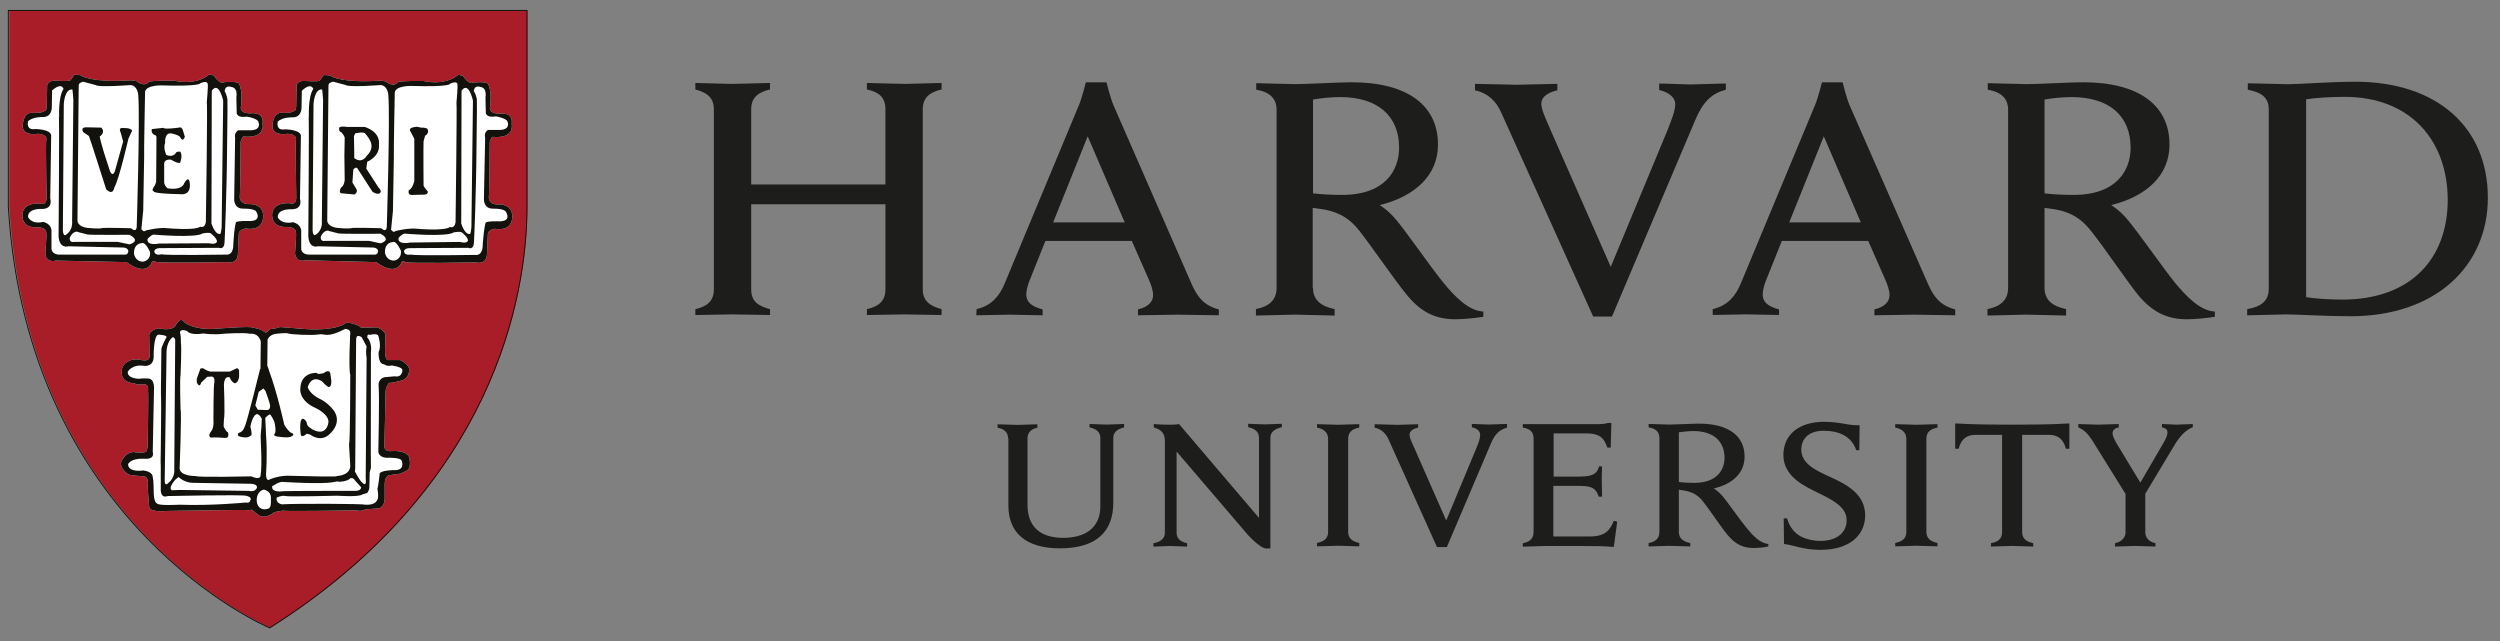 <?xml version="1.0" encoding="utf-8"?>
<!-- Generator: Adobe Illustrator 27.5.0, SVG Export Plug-In . SVG Version: 6.00 Build 0)  -->
<svg version="1.1"
	 id="svg2" xmlns:cc="http://creativecommons.org/ns#" xmlns:dc="http://purl.org/dc/elements/1.1/" xmlns:svg="http://www.w3.org/2000/svg" xmlns:rdf="http://www.w3.org/1999/02/22-rdf-syntax-ns#"
	 xmlns="http://www.w3.org/2000/svg" xmlns:xlink="http://www.w3.org/1999/xlink" x="0px" y="0px" viewBox="0 0 1080 277"
	 style="enable-background:new 0 0 1080 277;" xml:space="preserve">
<rect x="0" y="0" width="1080" height="277" fill="#808080" stroke="none"/>
<style type="text/css">
	.st0{fill:#1D1D1B;}
	.st1{fill:#A81D28;}
	.st2{fill:none;stroke:#12110C;stroke-width:0.307;stroke-miterlimit:5.333;}
	.st3{fill:#FFFFFF;}
	.st4{fill:#12110C;}
	.st5{fill:none;stroke:#12110C;stroke-width:1.333333e-02;stroke-miterlimit:5.333;}
	.st6{fill:none;stroke:#12110C;stroke-width:1.600000e-02;stroke-miterlimit:5.333;}
	.st7{fill:#FFFFFF;stroke:#12110C;stroke-width:1.600000e-02;stroke-miterlimit:5.333;}
</style>
<g id="g10" transform="matrix(1.333,0,0,-1.333,0,293.66)">
	<g id="g12">
		<g>
			<g id="g14">
				<g id="g20" transform="translate(344.398,71.095)">
					<path id="path22" class="st0" d="M-17.7,7.2c0,1.7-1.1,3-3.4,3.4v1.1c1.3,0,5.4-0.2,6.6-0.2c1,0,5.1,0.2,6.3,0.2v-1.1
						c-2.1-0.4-3.2-1.7-3.2-3.4v-21.6c0-6.8,3.8-10.7,11.6-10.7c6.8,0,12,3,12,10.2V7.3c0,1.6-1,2.9-3.5,3.4v1.1
						c0.9,0,4.4-0.2,5.6-0.2c1,0,4.6,0.2,5.6,0.2v-1.1c-2.4-0.6-3.5-1.7-3.5-3.4v-21c0-9.4-5.5-14.8-17.3-14.8
						c-11,0-16.7,5-16.7,13.9V7.2z"/>
				</g>
				<g id="g24" transform="translate(391.612,37.06)">
					<path id="path26" class="st0" d="M-17.7,7.2c2.6,0.5,3.6,1.8,3.6,3.4v29.8c0,2.5-1.3,3.7-3.6,4.3v1.1c1.3-0.1,3.5-0.2,4.6-0.2
						c1,0,2.6,0,3.6,0.2l25.9-30.4v26c0,1.6-1,2.9-3.5,3.4v1.1c0.9,0,4.3-0.2,5.4-0.2c1,0,4.6,0.2,5.5,0.2v-1.1
						c-2.5-0.6-3.7-1.7-3.7-3.4V5.5h-1.6c-1,0.2-2.8,1.3-5.7,4.4l-23.1,27V10.6c0-1.6,0.9-2.9,3.4-3.4V6.1c-0.9,0-4.3,0.2-5.4,0.2
						c-1,0-4.5-0.2-5.5-0.2V7.2z"/>
				</g>
				<g id="g28" transform="translate(595.763,45.103)">
					<path id="path30" class="st0" d="M-17.7,7.2h1.1C-16,5-14.7,3-12.9,1.8c1.9-1.3,4.8-1.9,7.1-1.9c5.2,0,8.5,2.6,8.5,6.7
						c0,4.2-4.2,6.4-9.3,8.9c-3.8,1.9-11.2,5-11.2,12.2c0,6.7,5.1,10.8,13.2,10.8c5.4,0,7.9-1.3,11.5-1.1l-0.1-8.1H5.8
						C4.3,33.9,0,35.6-4.7,35.6c-5.3,0-7.3-3-7.3-6.1c0-4.4,4.3-6.6,9.2-8.8C2.7,18.2,8.7,15.1,8.7,8.2C8.7,1.7,3.6-3-5.8-3
						c-5.6,0-8.9,1.6-11.8,1.9L-17.7,7.2z"/>
				</g>
				<g id="g32" transform="translate(706.946,52.375)">
					<path id="path34" class="st0" d="M-17.7,7.2l-10.5,16.9c-1.8,3-3.2,4.5-5.2,5.3v1.1c1.4,0,5.3-0.2,6.4-0.2c1,0,5.2,0.2,6.7,0.2
						v-1.1c-1.3-0.2-2-0.9-2-1.9c0-0.9,0.6-2,1.2-3.1c0.6-1,7.8-12.9,7.8-12.9l7.5,12.9c0.8,1.3,1.3,2.6,1.3,3.4
						c0,0.8-0.5,1.4-1.8,1.6v1.1c1.3,0,3.9-0.2,4.8-0.2c0.8,0,3.9,0.2,5.2,0.2v-1c-2.9-1.2-4.7-3.7-6.4-6.6l-9.6-16 M-11.7,8.8V-4.7
						c0-1.3,1-3,3.3-3.4v-1.1C-9.6-9.2-13.8-9-15-9c-1,0-5-0.2-6.5-0.2v1.1c2.3,0.4,3.4,2.1,3.4,3.4V8.3"/>
				</g>
				<g id="g36" transform="translate(511.206,75.643)">
					<path id="path38" class="st0" d="M-17.7,7.2H7c0.8,0,2.1,0.1,2.9,0.4H11l-0.2-8H9.7C8.8,2.1,7.8,4.2,3,4.2H-7.7v-14h8.3
						c1.2,0,2.7,0.1,3.3,0.3c1.9,0.4,2.7,1.4,3.1,3H8c-0.1-1.2-0.1-4-0.1-4.8c0-0.8,0.1-3.7,0.1-5H6.9c-0.5,1.6-1.3,2.8-3.1,3.2
						c-0.6,0.2-2.1,0.3-3.3,0.3h-8.3v-16.4H4c5.1,0,6.6,2.1,7.8,5.1l1.1-0.3l-1.1-8.2C8-32.3,5.7-32.3,1.4-32.3h-12.3
						c-1.2,0-5.5-0.2-6.8-0.2v1.1c2.2,0.4,3.5,1.5,3.5,3.7V2.6c0,1.9-1,3.1-3.5,3.5V7.2z"/>
				</g>
				<g id="g40" transform="translate(448.115,70.839)">
					<path id="path42" class="st0" d="M-17.7,7.2c0,2-1.2,3.2-3.6,3.7V12c1.3,0,5.6-0.2,6.9-0.2c1,0,5.5,0.2,6.8,0.2v-1.1
						c-2.4-0.5-3.6-1.5-3.6-3.7v-30.1c0-2,1.2-3.1,3.6-3.6v-1.1c-1.3,0-5.6,0.2-6.8,0.2c-1.1,0-5.5-0.2-6.9-0.2v1.1
						c2.4,0.5,3.6,1.5,3.6,3.6V7.2z"/>
				</g>
				<g id="g44" transform="translate(635.503,70.839)">
					<path id="path46" class="st0" d="M-17.7,7.2c0,2-1.2,3.2-3.6,3.7V12c1.3,0,5.6-0.2,6.9-0.2c1.1,0,5.5,0.2,6.8,0.2v-1.1
						c-2.4-0.5-3.6-1.5-3.6-3.7v-30.1c0-2,1.2-3.1,3.6-3.6v-1.1c-1.3,0-5.6,0.2-6.8,0.2c-1,0-5.5-0.2-6.9-0.2v1.1
						c2.4,0.5,3.6,1.5,3.6,3.6V7.2z"/>
				</g>
				<g id="g48" transform="translate(669.838,75.475)">
					<path id="path50" class="st0" d="M-17.7,7.2c-13.5,0-15.7,0.3-18.5,0.4l0-8.2h1.1c1,3.6,3,4.5,5.6,4.5h8.5v-31.5
						c0-2.1-1.2-3.2-3.6-3.6v-1.1c1.3,0,5.8,0.2,6.9,0.2c1.2,0,5.5-0.2,6.8-0.2v1.1c-2.4,0.5-3.6,1.6-3.6,3.6V3.9H-6
						c2.7,0,4.7-0.9,5.7-4.5h1.1l0,8.2C-2,7.5-4.1,7.2-17.7,7.2"/>
				</g>
				<g id="g52" transform="translate(561.785,40.706)">
					<path id="path54" class="st0" d="M-17.7,7.2c0-2,1.3-3.1,3.7-3.6V2.5c-1.3,0-5.7,0.2-6.9,0.2c-1.1,0-5.3-0.2-6.6-0.2v1.1
						C-25.3,4-24,5.1-24,7.2v30.4c0,1.9-1,3.1-3.5,3.5v1.1c1.3,0,5.5-0.2,6.7-0.2c1.9,0,7.4,0.3,9.6,0.3c9.5,0,14.8-3.9,14.8-10.7
						c0-5.3-3.9-8.9-10-10.3c0,0,1.4-0.8,2.8-2.4c1.7-2,6.2-8.5,8.1-10.7C6.3,6,8.7,3.5,11.3,3.3V2.5C10,2.2,8.1,2,6.5,2
						C3.3,2,0.7,3.1-1.8,6.1c-2.2,2.6-5.8,8.1-8,10.9c-1.4,1.8-3.1,3.1-6.1,3.6c-0.6,0.1-1.2,0.2-1.8,0.3V7.2z M-17.7,23.4
						c1.3-0.2,3.1-0.3,5-0.3c7.4,0,9.8,4.3,9.8,8.1c0,5.4-3.6,8.7-10.1,8.7c-1.3,0-3.3-0.2-4.7-0.4V23.4z"/>
				</g>
				<g id="g56" transform="translate(467.696,70.711)">
					<path id="path58" class="st0" d="M-17.7,7.2c-0.9,1.9-2.2,3.3-4.5,3.8v1.1c1.4,0,6.3-0.2,7.4-0.2c1,0,5.3,0.2,6.7,0.2v-1.1
						c-1.3-0.2-2.8-1-2.8-2.3c0-0.9,0.6-2.2,1.7-4.6L1-19.1l9.7,23.3C11.5,6.1,12,7.5,12,8.7c0,1.2-1.1,2.1-2.7,2.4v1.1
						c1.3,0,4.4-0.2,5.4-0.2c0.9,0,4.6,0.2,6,0.2V11c-2.4-0.7-3.9-2-5.2-5.1L1.2-27.7H-2L-17.7,7.2z"/>
				</g>
				<g id="g60" transform="translate(504.213,176.627)">
					<path id="path62" class="st0" d="M-17.7,7.2c-1.6,3.6-4.2,6.3-8.5,7.2v2.1c2.7,0,11.5-0.3,13.5-0.3c1.9,0,10.4,0.3,13.2,0.3
						v-2.1c-2.4-0.5-5.2-1.8-5.2-4.3c0-1.8,1.1-4.2,3.1-8.8l19.4-44.1L36.2,1.5c1.4,3.6,2.5,6.3,2.5,8.4c0,2.3-2.2,3.9-5.2,4.6v2.1
						c2.4,0,8.3-0.3,10.2-0.3c1.7,0,8.7,0.3,11.4,0.3v-2c-4.6-1.2-7.4-3.9-9.9-9.8l-27-63.7h-6.1L-17.7,7.2z"/>
				</g>
				<g id="g64" transform="translate(243.051,112.909)">
					<path id="path66" class="st0" d="M-17.7,7.2c3.5,0.8,6,2.4,6,6.4V72c0,3.8-2.3,5.4-6,6.4v2.1c1.9,0,9.8-0.3,11.8-0.3
						c2.2,0,10.6,0.3,12.4,0.3v-2.1C3,77.6,0.4,76,0.4,72V47.6h43.5V72c0,4-2.3,5.6-6,6.4v2.1c1.8,0,10-0.3,12.3-0.3
						c1.9,0,10.1,0.3,11.9,0.3v-2.1c-3.5-0.8-6.1-2.4-6.1-6.4V13.6c0-3.8,2.4-5.4,6.1-6.4V5.3c-1.8,0-10,0.2-11.9,0.2
						c-2.2,0-10.4-0.2-12.3-0.2v1.9c3.5,0.8,6,2.4,6,6.4v27.6H0.4V13.6c0-4,2.4-5.4,6.1-6.4V5.3C4.7,5.3-3.7,5.5-5.9,5.5
						c-1.9,0-9.9-0.2-11.8-0.2V7.2z"/>
				</g>
				<g id="g68" transform="translate(745.967,112.909)">
					<path id="path70" class="st0" d="M-17.7,7.2c4.5,0.8,7,2.6,7,6.7v58c0,4-2.5,5.6-6.8,6.4v2.1c2.5,0,10.7-0.3,13-0.3
						c3.7,0,13.9,0.8,21.8,0.8c26.7,0,43-14.9,43-37.6c0-22.1-16.9-38.4-44.5-38.4c-8,0-17.4,0.6-21.1,0.6c-2.2,0-9.9-0.3-12.4-0.3
						V7.2z M1.4,11.1c2.7-0.5,7.8-0.8,11.7-0.8c22.5,0,34.2,13.5,34.2,32.4C47.2,62.2,34.9,76,13.9,76c-4.3,0-9.7-0.3-12.5-0.8V11.1
						z"/>
				</g>
				<g id="g72" transform="translate(443.224,119.836)">
					<path id="path74" class="st0" d="M-17.7,7.2c0-3.9,2.5-6,7-6.9v-2.1c-2.5,0-10.7,0.3-13,0.3c-2,0-10-0.3-12.5-0.3v2.1
						c4.2,0.8,6.7,2.9,6.7,6.9v57.6c0,3.5-1.9,5.8-6.6,6.6v2.1c2.5,0,10.4-0.3,12.7-0.3c3.7,0,14.1,0.6,18.2,0.6
						c18,0,28-7.4,28-20.2c0-10-7.5-16.8-18.9-19.6c0,0,2.6-1.5,5.2-4.6c3.2-3.7,11.9-16.3,15.5-20.6c3.5-4.3,8.1-9.1,12.9-9.3v-1.7
						C35-2.6,31.2-3,28.4-3c-6.1,0-11,2.1-15.7,7.9C8.6,9.9,1.4,20.5-2.7,25.7c-2.6,3.3-5.8,5.9-11.6,6.9c-1.1,0.2-2.2,0.3-3.5,0.5
						V7.2z M-17.7,37.8c2.4-0.3,5.9-0.5,9.4-0.5c14.1,0,18.5,8.1,18.5,15.3C10.2,62.8,3.4,69-8.9,69c-2.5,0-6.2-0.3-8.8-0.8V37.8z"
						/>
				</g>
				<g id="g76" transform="translate(680.293,119.836)">
					<path id="path78" class="st0" d="M-17.7,7.2c0-3.9,2.5-6,7-6.9v-2.1c-2.5,0-10.7,0.3-13,0.3c-2,0-10-0.3-12.5-0.3v2.1
						c4.2,0.8,6.7,2.9,6.7,6.9v57.6c0,3.5-1.9,5.8-6.6,6.6v2.1c2.5,0,10.4-0.3,12.7-0.3c3.7,0,14.1,0.6,18.2,0.6
						c18,0,28-7.4,28-20.2c0-10-7.5-16.8-18.9-19.6c0,0,2.6-1.5,5.2-4.6c3.2-3.7,12-16.3,15.5-20.6c3.6-4.3,8.1-9.1,12.9-9.3v-1.7
						C35-2.6,31.3-3,28.4-3c-6.1,0-11,2.1-15.8,7.9C8.6,9.9,1.5,20.5-2.7,25.7c-2.6,3.3-5.8,5.9-11.5,6.9c-1.2,0.2-2.2,0.3-3.5,0.5
						V7.2z M-17.7,37.8c2.4-0.3,5.9-0.5,9.4-0.5c14.1,0,18.5,8.1,18.5,15.3C10.2,62.8,3.4,69-8.9,69c-2.6,0-6.2-0.3-8.8-0.8V37.8z"
						/>
				</g>
				<g id="g80" transform="translate(334.199,112.923)">
					<path id="path82" class="st0" d="M-17.7,7.2c4.8,1.1,7.4,4.2,9.1,8.3l24.1,57.9c1,2.4,2.2,7.3,2.2,7.3h6.7c0,0,1.2-4.9,2.2-7.3
						l25.4-58.1c1.8-4,3.8-6.9,8.8-8.2l0-1.9c-2.8,0-11.3,0.2-13.3,0.2c-1.9,0-10.1-0.2-12.9-0.2l0,1.9c3.7,0.9,4.9,2.8,4.9,4.6
						c0,1.5-0.6,3.3-1.4,5.1l-5.5,12.5h-28l-5-12.5c-0.6-1.4-1.2-3.4-1.2-4.8c0-2.1,1.1-3.8,5.3-4.9l0-1.9c-2.5,0-9.1,0.2-10.6,0.2
						l-10.9-0.2L-17.7,7.2z M30.3,35.3l-12,27.9L7.1,35.3H30.3z"/>
				</g>
				<g id="g84" transform="translate(572.756,112.923)">
					<path id="path86" class="st0" d="M-17.7,7.2c4.8,1.1,7.4,4.2,9.1,8.3l24.1,57.9c1,2.4,2.2,7.3,2.2,7.3h6.7c0,0,1.2-4.9,2.2-7.3
						l25.5-58.1c1.8-4,3.8-6.9,8.8-8.2l0-1.9c-2.7,0-11.3,0.2-13.3,0.2c-1.9,0-10.1-0.2-12.9-0.2v1.9c3.7,0.9,4.9,2.8,4.9,4.6
						c0,1.5-0.6,3.3-1.4,5.1l-5.5,12.5h-28l-5-12.5c-0.6-1.4-1.2-3.4-1.2-4.8c0-2.1,1.1-3.8,5.3-4.9V5.3c-2.5,0-9.1,0.2-10.6,0.2
						l-10.9-0.2L-17.7,7.2z M30.3,35.3l-12,27.9L7.1,35.3H30.3z"/>
				</g>
				<g id="g88" transform="translate(20.737,209.55)">
					<path id="path90" class="st1" d="M-17.7,7.2h167.9v-63.4c0-29.1-10.8-90.7-83.3-136.5c0,0-78.6,32.8-84.6,136.5L-17.7,7.2z"/>
				</g>
				<g id="g92" transform="translate(20.393,209.718)">
					<path id="path94" class="st2" d="M-17.7,7.2h168.1v-63.5c0-29.1-10.8-90.7-83.4-136.6c0,0-78.6,32.8-84.7,136.6V7.2z"/>
				</g>
				<g id="g96" transform="translate(147.815,128.053)">
					<path id="path98" class="st3" d="M-17.7,7.2c0,0-1.5-4.8-8.2,0.1l-22.9,0.6c0,0-3-1-3.4,2.2c0,0,0.5,6.3,0.3,6.8
						c0,0,0.1,1.8-2.9,1.8c0,0-4.6-0.5-4.8,3.5c0,0-0.8,4.4,5.6,4.2c0,0,2-0.9,2.2,1.6c0,0-0.3,17.7-0.1,19c0,0,0.5,1.6-2.6,1.9
						c0,0-4.5-0.9-5,2c0,0-0.3,4.5,2.7,4.8c0,0,3.7-0.3,4.3,0.7c0,0,0.8-0.5,0.7,2.7l0.1,5.6c0,0,0.4,1.5,2.7,1.3
						c0,0,4.2-0.3,4.8,0.1c0,0,0.9,1.2,1.2,1.8c0,0,2.2,0.1,2.6-0.4c0,0,3.3-2.2,15.6-1.4c0,0,1.9,0,2.3-0.5c0,0,2.3-1.8,3.7,0.1
						c0,0,2,0.4,8.2,0.3c0,0,6.7-1.8,11.3,2l1.5-0.3c0,0,1.9-3.1,3.3-2.2c0,0,4.1,0.4,4.8-0.4c0,0,1.4-2,0.7-7.4
						c0,0-0.8-2.3,3.1-2.3c0,0,4.5,0.8,3.9-3.4c0,0,1.2-4.8-6.3-4.1c0,0-1-1.4-0.8-2.3c0,0-0.1-15.5-0.3-17.3c0,0-0.1-2.5,3.1-2.3
						c0,0,4.4,0.3,4.5-3.7c0,0,0.5-5.2-5.7-4.2c0,0-1.9-0.3-2.2-1.5l-0.3-6.8c0,0,0.1-3.4-3.7-2.6c-0.5,0-21.2-0.4-23,0.1
						C-16.5,7.6-17.4,7.8-17.7,7.2"/>
				</g>
				<g id="g100" transform="translate(103.872,105.315)">
					<path id="path102" class="st3" d="M-17.7,7.2c0,0,1,0.4,1.2,1.1c0,0,2.9,0.3,3.3,0.7l9-0.7c0,0,8.8-0.7,12.6,2.1
						c0,0,1.4,0,2.3-0.4c0,0,1.9-0.4,2.4-1.2l5.2,0.1c0,0,3-1,2.7-2.9V3.5c0,0-0.5-4.9,0.8-5.2h4c0,0,3.3-1.5,2.9-3.4
						c0,0,0.1-2.7-2.7-3.3c0,0-2.9-0.8-3.8-0.7c0,0-1-1.2-1.1-2.7l-0.4-17.8c0,0-0.3-1.9,2.6-1.6c0,0,4.2,0.4,5.4-1.9
						c0,0,1.1-3.9-1.1-4.6L26-38.5L22.4-39c0,0-1.5-0.1-1.6-2.7v-4.8c0,0,0.1-3.3-2.5-3.3l-3.8-0.3c0,0-1-0.8-2.9-0.3
						c0,0-23.1-0.4-23.9-0.1L-15-51c0,0-3-2.7-5.4-0.7l-1.9,1.5c0,0-1.4-0.3-1.9-0.1c-0.5,0.1-25.6-0.3-25.6-0.3s-5.3-0.6-5.7,1.2
						c0,0-0.7,6.9-0.4,7.8c0,0,0,2-1.2,2.2c0,0-5.3,0.3-5.4,0.8c0,0-2.9,2-2,4.1c0,0,1,2.7,3.8,3c0,0,4.4-0.7,4.4,0.5
						c0,0,0.3,0.8,0.3,2.2c0,0,0.3,16.2,0.1,17.3c0,0,0.4,2-1.4,2c0,0-1.9-0.5-3.1,0.3c0,0-3.3-0.1-3.9,2.5c0,0-0.5,1.6,0.3,3
						c0,0,1.5,3,5.9,2c0,0,2.5-0.7,2.7,1.1l-0.1,6.5c0,0-0.6,1.8,2.9,2.7c0,0,4.4-1.2,5.7,1c0,0,1.5,3,2.7,1c0,0,2.6-2.5,9.7-2.2
						c0,0,12.2,1,12.5,0.4c0,0,3-0.4,3.8-1.4L-17.7,7.2z"/>
				</g>
				<g id="g104" transform="translate(66.887,128.053)">
					<path id="path106" class="st3" d="M-17.7,7.2c0,0-1.5-4.8-8.2,0.1l-22.9,0.5c0,0-3-1-3.4,2.2c0,0,0.5,6.3,0.3,6.8
						c0,0,0.1,1.8-2.9,1.8c0,0-4.6-0.6-4.8,3.5c0,0-0.8,4.4,5.6,4.2c0,0,2-0.9,2.2,1.6c0,0-0.3,17.7-0.1,19.1c0,0,0.6,1.6-2.6,1.9
						c0,0-4.5-0.9-5,2c0,0-0.3,4.5,2.7,4.8c0,0,3.7-0.3,4.4,0.7c0,0,0.8-0.5,0.7,2.7l0.1,5.6c0,0,0.4,1.5,2.7,1.4
						c0,0,4.2-0.3,4.8,0.1c0,0,1,1.2,1.2,1.8c0,0,2.2,0.1,2.6-0.4c0,0,3.3-2.2,15.7-1.4c0,0,1.9,0,2.3-0.5c0,0,2.3-1.8,3.7,0.1
						c0,0,2,0.4,8.2,0.3c0,0,6.7-1.8,11.3,2l1.5-0.3c0,0,1.9-3.1,3.3-2.2c0,0,4.1,0.4,4.8-0.4c0,0,1.4-2,0.7-7.4
						c0,0-0.8-2.3,3.1-2.3c0,0,4.5,0.8,3.9-3.4c0,0,1.2-4.8-6.3-4.1c0,0-1-1.4-0.8-2.3c0,0-0.1-15.5-0.3-17.3c0,0-0.1-2.4,3.1-2.3
						c0,0,4.4,0.3,4.5-3.7c0,0,0.5-5.2-5.7-4.2c0,0-1.9-0.3-2.2-1.5l-0.3-6.8c0,0,0.1-3.4-3.7-2.6c-0.5,0-21.2-0.4-23,0.1
						C-16.5,7.6-17.4,7.8-17.7,7.2"/>
				</g>
				<g id="g108" transform="translate(147.815,128.053)">
					<path id="path110" class="st4" d="M-17.7,7.2c0,0-1.5-4.8-8.2,0.1l-22.9,0.6c0,0-3-1-3.4,2.2c0,0,0.5,6.3,0.3,6.8
						c0,0,0.1,1.8-2.9,1.8c0,0-4.6-0.5-4.8,3.5c0,0-0.8,4.4,5.6,4.2c0,0,2-0.9,2.2,1.6c0,0-0.3,17.7-0.1,19c0,0,0.5,1.6-2.6,1.9
						c0,0-4.5-0.9-5,2c0,0-0.3,4.5,2.7,4.8c0,0,3.7-0.3,4.3,0.7c0,0,0.8-0.5,0.7,2.7l0.1,5.6c0,0,0.4,1.5,2.7,1.3
						c0,0,4.2-0.3,4.8,0.1c0,0,0.9,1.2,1.2,1.8c0,0,2.2,0.1,2.6-0.4c0,0,3.3-2.2,15.6-1.4c0,0,1.9,0,2.3-0.5c0,0,2.3-1.8,3.7,0.1
						c0,0,2,0.4,8.2,0.3c0,0,6.7-1.8,11.3,2l1.5-0.3c0,0,1.9-3.1,3.3-2.2c0,0,4.1,0.4,4.8-0.4c0,0,1.4-2,0.7-7.4
						c0,0-0.8-2.3,3.1-2.3c0,0,4.5,0.8,3.9-3.4c0,0,1.2-4.8-6.3-4.1c0,0-1-1.4-0.8-2.3c0,0-0.1-15.5-0.3-17.3c0,0-0.1-2.5,3.1-2.3
						c0,0,4.4,0.3,4.5-3.7c0,0,0.5-5.2-5.7-4.2c0,0-1.9-0.3-2.2-1.5l-0.3-6.8c0,0,0.1-3.4-3.7-2.6c-0.5,0-21.2-0.4-23,0.1
						C-16.5,7.6-17.4,7.8-17.7,7.2"/>
				</g>
				<g id="g112" transform="translate(147.815,128.049)">
					<path id="path114" class="st5" d="M-17.7,7.2c0,0-1.5-4.8-8.2,0.1l-22.9,0.6c0,0-3-1-3.4,2.2c0,0,0.6,6.3,0.3,6.8
						c0,0,0.1,1.8-2.9,1.8c0,0-4.6-0.5-4.8,3.5c0,0-0.8,4.4,5.6,4.2c0,0,2-1,2.2,1.6c0,0-0.3,17.7-0.1,19c0,0,0.6,1.6-2.6,1.9
						c0,0-4.5-1-5,2c0,0-0.3,4.5,2.7,4.8c0,0,3.7-0.3,4.3,0.7c0,0,0.8-0.5,0.7,2.7l0.1,5.6c0,0,0.4,1.5,2.7,1.3c0,0,4.2-0.3,4.8,0.1
						c0,0,0.9,1.2,1.2,1.8c0,0,2.2,0.1,2.6-0.4c0,0,3.3-2.2,15.6-1.4c0,0,1.9,0,2.3-0.5c0,0,2.3-1.8,3.7,0.1c0,0,2,0.4,8.2,0.3
						c0,0,6.7-1.8,11.3,2l1.5-0.3c0,0,1.9-3.1,3.3-2.2c0,0,4.1,0.4,4.8-0.4c0,0,1.4-2,0.7-7.4c0,0-0.8-2.3,3.1-2.3
						c0,0,4.5,0.8,3.9-3.4c0,0,1.2-4.8-6.3-4.1c0,0-1-1.4-0.8-2.3c0,0-0.1-15.5-0.3-17.3c0,0-0.1-2.5,3.1-2.3c0,0,4.4,0.3,4.5-3.7
						c0,0,0.5-5.2-5.7-4.2c0,0-1.9-0.3-2.2-1.5l-0.3-6.8c0,0,0.1-3.4-3.7-2.6c-0.5,0-21.2-0.4-23,0.1C-16.5,7.6-17.4,7.8-17.7,7.2z"
						/>
				</g>
				<g id="g116" transform="translate(122.106,184.102)">
					<path id="path118" class="st3" d="M-17.7,7.2c0,0,0.3-2.7,0.3-3.4c0-0.7-0.4-39.3-0.4-39.3s0.4-3-2.2-4.5c0,0-0.7-0.3-0.8,1.6
						l0.3,40.8C-20.5,2.4-20.3,7.5-17.7,7.2"/>
				</g>
				<g id="g120" transform="translate(122.11,184.106)">
					<path id="path122" class="st6" d="M-17.7,7.2c0,0,0.3-2.7,0.3-3.4c0-0.7-0.4-39.3-0.4-39.3s0.4-3-2.2-4.5c0,0-0.7-0.3-0.8,1.6
						l0.3,40.8C-20.5,2.4-20.3,7.5-17.7,7.2z"/>
				</g>
				<g id="g124" transform="translate(117.62,136.485)">
					<path id="path126" class="st3" d="M-17.7,7.2c0,0,0.3,38.4,0.1,39c-0.1,0.7,0.1-0.6,0.1-0.6s-0.4,6.7,1.4,9.4
						c0,0-0.6,2.3-3.7-0.6l-0.1-5.6c0,0,0-3.1-2.9-3c0,0-3.3,0.1-4.8-1.4c0,0-0.8-3,2.3-2.5c0,0,4.9,0,5.2-2l-0.3-20.5
						c0,0,1.1-3.4-2.7-3.4c0,0-4.6,0.3-4.5-2.6c0,0,1-2.4,4.9-1.6c0,0,2.9-0.5,2.7-3.3V3.5c0,0-0.3-2.1,2.5-2.2H3.8
						c0,0,1.1-0.1,1.1,1.2c0,0-0.1,1.1-1.8,1.1L-14.6,4C-14.6,4-17.4,3-17.7,7.2"/>
				</g>
				<g id="g128" transform="translate(121.704,136.547)">
					<path id="path130" class="st3" d="M-17.7,7.2c0,0-0.5-1.9,1.5-1.5h14l3.8-0.8c0,0,3.9,1,0,3.1c0,0-12.5-0.1-13.6,0.1
						c0,0-2.6,0.7-3.1,0.8C-15.1,9-16.5,9.5-17.7,7.2"/>
				</g>
				<g id="g132" transform="translate(121.7,136.547)">
					<path id="path134" class="st6" d="M-17.7,7.2c0,0-0.5-1.9,1.5-1.5h14l3.8-0.8c0,0,3.9,1,0,3.1c0,0-12.5-0.1-13.6,0.1
						c0,0-2.6,0.7-3.1,0.8C-15.1,9-16.5,9.5-17.7,7.2z"/>
				</g>
				<g id="g136" transform="translate(144.958,134.64)">
					<path id="path138" class="st3" d="M-17.7,7.2c0,0-2.6,0-2.5-3.4c0,0,0.3-2.6,3-2.6c0,0,2.4,0.4,2.2,3.1
						C-15,4.4-16.5,7.8-17.7,7.2"/>
				</g>
				<g id="g140" transform="translate(146.865,135.996)">
					<path id="path142" class="st3" d="M-17.7,7.2c0,0,1.2,1.4,2,1.4c0,0,13.6-1.2,15.9,0.4c0,0,2.1,0.4,2.6,0c0,0,2-1.6,2-2.6
						c0,0-0.1-1.2-2.6-0.5c0,0-15.4-0.2-16.2-0.2C-13.9,5.7-18.1,4.8-17.7,7.2"/>
				</g>
				<g id="g144" transform="translate(146.861,135.996)">
					<path id="path146" class="st6" d="M-17.7,7.2c0,0,1.2,1.4,2,1.4c0,0,13.6-1.2,15.9,0.4c0,0,2.1,0.4,2.6,0c0,0,2-1.6,2-2.6
						c0,0-0.1-1.2-2.6-0.5c0,0-15.4-0.2-16.2-0.2C-13.9,5.7-18.1,4.8-17.7,7.2z"/>
				</g>
				<g id="g148" transform="translate(148.631,131.585)">
					<path id="path150" class="st3" d="M-17.7,7.2c0,0,0,1.1,1.9,1.1l19,0.1c0,0,1.8-1,1.8,2.3c0,0,0.7,14.8,0.8,31.2
						c0,4.9,0.2,10,0.1,14.7c0,0-0.4,2-1,2.5c0,0,0,2.2,2.3,1.4c0,0,2-0.1,1.5-3.3l0.1-4.7c0,0-0.4-2.1,3.3-1.5c0,0,3.7-0.6,3.8-1.9
						c0,0,1.1-2.7-3.3-2.5H9.5c0,0-1.4-0.8-0.9-2.5L8.2,24.4c0,0-0.3-3.4,3-3.3c0,0,3.4,0.1,4.1-1c0,0,2.3-3.4-2.7-3.1
						c0,0-3.1,0.1-3.8-0.4c0,0-0.5-0.7-1-7.1c0,0,0.3-3.8-2.6-3.4c0,0-18.9-0.3-20.7,0.1C-15.5,6.3-17.4,5.7-17.7,7.2"/>
				</g>
				<g id="g152" transform="translate(124.15,185.338)">
					<path id="path154" class="st3" d="M-17.7,7.2l-0.4-43.7c0,0-0.1-2,3.3-2.4c0,0,3.9-0.4,4.9,0c0,0,2.6,0.1,9.3-0.1
						c0,0,1.6-1.6,1.8,0.4c0,0,1.1,35.4,0.5,42.7c0,0-0.1,3.1-2.5,3.3c0,0-10.3-0.8-11.3,0l-4.1,1.1C-16.2,8.4-17.8,8.3-17.7,7.2"/>
				</g>
				<g id="g156" transform="translate(145.638,183.152)">
					<path id="path158" class="st3" d="M-17.7,7.2c0,0-0.4-20.5-0.3-21.2l-0.3-17.3l-0.6-6c0,0,0.8-1.2,1.5-0.4c0,0,4.4,1.1,7.1,0.7
						c0,0,8.7-0.8,10.5,0.6c0,0,1.4-0.7,1.8,1.5c0,0,0.5,38.1,0.3,38.8c0,0,0.5,5.5,0.3,6c0,0-0.1,1.2-2.4,0.1c0,0,0.3-1.1-12.6-0.7
						C-12.5,9.3-17.4,9.4-17.7,7.2"/>
				</g>
				<g id="g160" transform="translate(167.276,183.691)">
					<path id="path162" class="st3" d="M-17.7,7.2l-0.1-43c0,0,1.1-3.8,2.9-3.4c0,0,0.3,0.8,0.4,2.2L-14,4C-14,4-15.4,10.5-17.7,7.2
						"/>
				</g>
				<g id="g164" transform="translate(167.272,183.695)">
					<path id="path166" class="st6" d="M-17.7,7.2l-0.1-43c0,0,1.1-3.8,2.9-3.4c0,0,0.3,0.8,0.4,2.2L-14,4C-14,4-15.4,10.5-17.7,7.2
						z"/>
				</g>
				<g id="g168" transform="translate(150.569,170.821)">
					<path id="path170" class="st4" d="M-17.7,7.2c-0.4,1.1,2.3,1.2,2.3,1.2l1.4-0.3c1,0.1,1.9-0.3,1.9-0.3c0.9-1.5-0.7-2.3-0.7-2.3
						l-0.5-1.8c-0.1-1.5,0-14.4,0-14.4c0.3-0.7,1.4-1.9,1.4-1.9c0-1.2-1.5-1-1.5-1l-3.9-0.1c-1.2,0.1-0.8,1.5-0.8,1.5
						c1.4,0.7,1.8,3.1,1.8,3.1V4.5L-17.7,7.2z"/>
				</g>
				<g id="g172" transform="translate(132.208,158.168)">
					<path id="path174" class="st4" d="M-17.7,7.2L-18,3l1.2-2c0.8-1.1-0.5-1.9-0.5-1.9l-4.4,0.4c-0.8,0.4,0,1.8,0,1.8
						c1.1,0.7,1.2,2.5,1.2,2.5l-0.1,7.9l0.1,5.7c0,0.7-1.1,1.9-1.1,1.9c-0.9,0.1-0.7,1.4-0.7,1.4c0.3,0.7,2.6,0.3,2.6,0.3h5.7
						c5.4-1.8,4.6-5.7,4.6-5.7c0.4-3.9-3.8-5.6-3.8-5.6l-0.3-2.2l4-6.2C-8.7,0.6-8.8,0-8.8,0c-0.5-1.5-2.7,0-2.7,0l-4.9,7.6
						C-16.9,8.2-17.7,7.2-17.7,7.2 M-17.5,18c0.1-3,0.1-7.1,0.1-7.1c2.6-2,4.1,0.8,4.1,0.8c3.4,3.3,0,6.3-0.5,7.1
						c-0.6,0.8-3.3,0.1-3.3,0.1L-17.5,18z"/>
				</g>
				<g id="g176" transform="translate(103.872,105.315)">
					<path id="path178" class="st4" d="M-17.7,7.2c0,0,1,0.4,1.2,1.1c0,0,2.9,0.3,3.3,0.7l9-0.7c0,0,8.8-0.7,12.6,2.1
						c0,0,1.4,0,2.3-0.4c0,0,1.9-0.4,2.4-1.2l5.2,0.1c0,0,3-1,2.7-2.9V3.5c0,0-0.5-4.9,0.8-5.2h4c0,0,3.3-1.5,2.9-3.4
						c0,0,0.1-2.7-2.7-3.3c0,0-2.9-0.8-3.8-0.7c0,0-1-1.2-1.1-2.7l-0.4-17.8c0,0-0.3-1.9,2.6-1.6c0,0,4.2,0.4,5.4-1.9
						c0,0,1.1-3.9-1.1-4.6L26-38.5L22.4-39c0,0-1.5-0.1-1.6-2.7v-4.8c0,0,0.1-3.3-2.5-3.3l-3.8-0.3c0,0-1-0.8-2.9-0.3
						c0,0-23.1-0.4-23.9-0.1L-15-51c0,0-3-2.7-5.4-0.7l-1.9,1.5c0,0-1.4-0.3-1.9-0.1c-0.5,0.1-25.6-0.3-25.6-0.3s-5.3-0.6-5.7,1.2
						c0,0-0.7,6.9-0.4,7.8c0,0,0,2-1.2,2.2c0,0-5.3,0.3-5.4,0.8c0,0-2.9,2-2,4.1c0,0,1,2.7,3.8,3c0,0,4.4-0.7,4.4,0.5
						c0,0,0.3,0.8,0.3,2.2c0,0,0.3,16.2,0.1,17.3c0,0,0.4,2-1.4,2c0,0-1.9-0.5-3.1,0.3c0,0-3.3-0.1-3.9,2.5c0,0-0.5,1.6,0.3,3
						c0,0,1.5,3,5.9,2c0,0,2.5-0.7,2.7,1.1l-0.1,6.5c0,0-0.6,1.8,2.9,2.7c0,0,4.4-1.2,5.7,1c0,0,1.5,3,2.7,1c0,0,2.6-2.5,9.7-2.2
						c0,0,12.2,1,12.5,0.4c0,0,3-0.4,3.8-1.4L-17.7,7.2z"/>
				</g>
				<g id="g180" transform="translate(103.872,105.483)">
					<path id="path182" class="st5" d="M-17.7,7.2c0,0,0.9,0.4,1.2,1.1c0,0,2.9,0.3,3.3,0.7l9-0.7c0,0,8.8-0.7,12.7,2.1
						c0,0,1.4,0,2.3-0.4c0,0,1.9-0.4,2.4-1.2l5.2,0.1c0,0,3-1,2.7-2.9V3.5c0,0-0.5-4.9,0.8-5.2h4c0,0,3.3-1.5,2.9-3.4
						c0,0,0.1-2.7-2.7-3.3c0,0-2.9-0.8-3.8-0.7c0,0-1-1.2-1.1-2.7l-0.4-17.8c0,0-0.3-1.9,2.6-1.6c0,0,4.2,0.4,5.4-1.9
						c0,0,1.1-3.9-1.1-4.6L26-38.5L22.4-39c0,0-1.5-0.1-1.6-2.7v-4.8c0,0,0.1-3.3-2.5-3.3l-3.8-0.3c0,0-1-0.8-2.9-0.3
						c0,0-23.1-0.4-23.9-0.1L-15-51c0,0-3-2.7-5.4-0.7l-1.9,1.5c0,0-1.4-0.3-1.9-0.1c-0.5,0.1-25.6-0.3-25.6-0.3s-5.3-0.5-5.7,1.2
						c0,0-0.7,6.9-0.4,7.8c0,0,0,2-1.2,2.2c0,0-5.3,0.3-5.4,0.8c0,0-2.9,2-2,4.1c0,0,1,2.7,3.8,3c0,0,4.3-0.7,4.3,0.5
						c0,0,0.3,0.8,0.3,2.2c0,0,0.3,16.2,0.1,17.3c0,0,0.4,2-1.4,2c0,0-1.9-0.5-3.1,0.3c0,0-3.3-0.1-3.9,2.5c0,0-0.6,1.6,0.3,3
						c0,0,1.5,3,5.8,2c0,0,2.5-0.7,2.7,1.1l-0.1,6.5c0,0-0.5,1.8,2.9,2.7c0,0,4.4-1.2,5.7,0.9c0,0,1.5,3,2.7,1c0,0,2.6-2.5,9.7-2.2
						c0,0,12.3,1,12.5,0.4c0,0,3-0.4,3.8-1.4L-17.7,7.2z"/>
				</g>
				<g id="g184" transform="translate(107.408,51.85)">
					<path id="path186" class="st3" d="M-17.7,7.2c0,0,1.6,0.8,2.7,0.5c1.1-0.3,17,0.1,17,0.1s6.9-0.5,8,0.4l1.6,0.5
						c0,0,0.7,0.8,0.7,1.9c0,1.1,0.1,4.8,0.1,4.8l0.4,1.4c0,0-0.1,1.4,0,37.7c0,0,0.5,2.8-1.2,4.6c0,0,0,1.1,0.5,0.9
						c0.6-0.1,0.3-0.1,0.3-0.1s2.4,0.7,2.8-0.3c0,0,1.1-3.3,0.1-5.2c0,0-0.3-4,1.8-4c0,0,0.8-0.8,2.4-0.4c0,0,3.5-0.4,3.5-1.5
						c0,0,0-2.5-2.5-2l-3.3-0.3c0,0-2.2-0.4-1.9-3c0.3-2.6-0.1-21.1-0.1-21.1s0-2.2,3.4-2c0,0,4.2,0.1,4.2-1.1c0,0,1.1-2.7-1.9-2.9
						c0,0-5.7,0.1-5.3-1.5c0,0-0.4-3.8-0.7-4.5c0,0,0.6-3.1-0.1-3.7c0,0-0.4-1.8-4.1-1.5C11,5.2-12.4,5.3-16,5
						C-16,5-18.2,5.3-17.7,7.2"/>
				</g>
				<g id="g188" transform="translate(103.201,54.433)">
					<path id="path190" class="st3" d="M-17.7,7.2c0,0,2.3-0.4,2.3-2.6c0-2.2,0.1-3.4-1.2-3.7c-1.4-0.3-2.8,0.1-3.3,1.9
						C-20.3,4.6-19.6,6.8-17.7,7.2"/>
				</g>
				<g id="g192" transform="translate(105.916,55.519)">
					<path id="path194" class="st3" d="M-17.7,7.2c0,0,2.4,1.6,3.4,1.4c0,0,12.4-0.8,16.2-0.1c3.8,0.7,1.5,0.1,1.5,0.1
						s3.3,0,4.2,1.2c0,0,1,0.3,1.5-0.7l2-2.2c0,0,0.2-1.3-2.2-1.2c0,0-22.2,0-22.9-0.1C-13.9,5.6-18.1,4.9-17.7,7.2"/>
				</g>
				<g id="g196" transform="translate(105.912,55.519)">
					<path id="path198" class="st6" d="M-17.7,7.2c0,0,2.4,1.6,3.4,1.4c0,0,12.4-0.8,16.2-0.1c3.8,0.7,1.5,0.1,1.5,0.1
						s3.3,0,4.2,1.2c0,0,1,0.3,1.5-0.7l2-2.2c0,0,0.1-1.4-2.2-1.2c0,0-22.2,0-22.9-0.1C-13.9,5.6-18.1,4.9-17.7,7.2z"/>
				</g>
				<g id="g200" transform="translate(73.678,103.814)">
					<path id="path202" class="st3" d="M-17.7,7.2c0,0,1,0,0.8-1.6l-0.3-41.1c0,0,0.4-2.7-1.9-4.5c0,0-1.2-1.5-1.2,0.8l0.6,41.9
						C-19.7,2.7-19.6,5.9-17.7,7.2"/>
				</g>
				<g id="g204" transform="translate(73.678,103.818)">
					<path id="path206" class="st6" d="M-17.7,7.2c0,0,1,0,0.8-1.6l-0.3-41.1c0,0,0.4-2.7-1.9-4.5c0,0-1.2-1.5-1.2,0.8l0.6,41.9
						C-19.7,2.7-19.6,5.9-17.7,7.2z"/>
				</g>
				<g id="g208" transform="translate(71.501,103.541)">
					<path id="path210" class="st3" d="M-17.7,7.2c0,0-1.6-3-1.5-3.7l-0.1-9.1c0,0-0.1-5.9,0-6.5c0.1-0.7-0.1-17.8-0.1-17.8
						s-0.1-3.3,0-4.4v-7.3c0,0-0.3-3.3,2.2-2.4c0,0,23.9,0.5,25.4,0.1c0,0,2.2-0.4,1.4-1.5c0,0,0-1-1.5-0.7c0,0-11.3-1.1-21.5-0.7
						c0,0-6.8-0.4-7.2,0.4c0,0-1.1,0.1-1.1,4.1c0,0,0,3.7-0.3,4.3c0,0,0.3,1.9-3.1,2.3c0,0-4.8-0.8-4.9,2c0,0,0.7,2,5.3,1.8
						c0,0,3.4-0.5,2.7,2.2l0.4,20.1c0,0,0.4,3.6-1.9,3.7c0,0-2.2,0.1-2.9-0.1c0,0-3.9,0-3.7,2.3c0,0,1.4,2.5,5.3,1.9
						c0,0,3-0.5,3.1,2.9c0,0-0.1,6.9,1.5,7.2C-20.1,8.3-16.7,8.2-17.7,7.2"/>
				</g>
				<g id="g212" transform="translate(75.576,58.517)">
					<path id="path214" class="st3" d="M-17.7,7.2c0,0,1.9-2,5-1.9L5.8,5c0,0,2.1-0.1,1.9-1.2c0,0-0.3-1.6-2.7-1.1L-17.3,3l-2.5-0.1
						c0,0-1.6,0.3,1,3.4L-17.7,7.2z"/>
				</g>
				<g id="g216" transform="translate(75.571,58.52)">
					<path id="path218" class="st6" d="M-17.7,7.2c0,0,1.9-2,5-1.9L5.9,5c0,0,2-0.1,1.9-1.2c0,0-0.3-1.6-2.7-1.1L-17.3,3l-2.5-0.1
						c0,0-1.6,0.3,1,3.4L-17.7,7.2z"/>
				</g>
				<g id="g220" transform="translate(132.715,60.296)">
					<path id="path222" class="st3" d="M-17.7,7.2c0,0,1.6-3.1,2.4-3.6c0,0,1.5-1.8,1.1,1.4l0.3,39.2c0,0-0.4,1.4,0,3.5l-1.6,3
						c0,0-1.8,1.4-1.8-0.8l-0.3-41.8L-17.7,7.2z"/>
				</g>
				<g id="g224" transform="translate(132.711,60.291)">
					<path id="path226" class="st6" d="M-17.7,7.2c0,0,1.6-3.1,2.5-3.6c0,0,1.5-1.8,1.1,1.4l0.3,39.2c0,0-0.4,1.4,0,3.5l-1.6,3
						c0,0-1.8,1.4-1.8-0.8l-0.3-41.8L-17.7,7.2z"/>
				</g>
				<g id="g228" transform="translate(102.517,78.923)">
					<path id="path230" class="st3" d="M-17.7,7.2c0,0,0.1-3.3-0.3-6.4c-0.2-1.7,0.6-9.7-0.1-13.7c0,0-0.1-1.4-3-0.1
						c0,0-17.4-0.4-18,0.1c0,0-4.8-0.1-5.2,2.3c0,0,0.7,18.6,0.3,19.3c0,0-0.3,10.2,0,11.1c0,0,0.4,9.4,0.1,10.5
						c0,0,0.1,2.2-0.3,3.3c0,0,0,1.4,2.3,0.5c0,0,0.8-1.5,5.3-0.8c0,0,3.3-0.5,6.4-0.1c0,0,6.9,0.5,8.7,0c0,0,2.7,0.5,3.5-2.5
						l-0.1-8.4l0.8-2.7l1,0.7l0.4,2l0.1,9c0,0,0.5,1.6,2.7,1.9c0,0,3.4,0.4,4,0.1c0.5-0.3,7.9-0.7,9.9-0.3c2,0.4,2.4-1.4,8.6,1.8
						c0,0,1.6-0.1,1.6-1.2c0,0-0.6-11.6,0-13.7c0,0,0-21.2-0.4-22.7L11-9.6c0,0,0.3-3-4.5-3.3c0,0,3-0.4-15.8,0.1c0,0-3,0.1-6.3-1.4
						c0,0-0.7,0.1-0.7,1.9c0,0,0.5,6.4,0,12.7l-0.3,6.9L-17.7,7.2z"/>
				</g>
				<g id="g232" transform="translate(90.269,88.574)">
					<path id="path234" class="st4" d="M-17.7,7.2c0,0,0.4-10.1,0-11.4l-0.1-2.2c0,0,0.5-1.5,1.4-2c0,0,0.7-1.9-1-1.8
						c0,0-3.4,0.3-4.2,0.1c0,0-1.9,0,0,2.4c0,0,0.7,1,0.5,3.4c0,0,0,11.4,0.3,12.1c0,0,0.3,1.5-0.7,1.9l-1.6-0.1l-2-1.9
						c0,0-0.4-2-1.4,0.1V9l1.2,3.3l0.8,0.1c0,0,1.2-0.8,2.3-1.1h6.4l2.3,1.1c0,0,0.9-0.1,0.7-1.4c0,0,0.4-3.1-1.4-3.5
						c0,0-1.1,0.4-1.6,1.9C-15.8,9.4-17.5,10.3-17.7,7.2"/>
				</g>
				<g id="g236" transform="translate(120.331,92.247)">
					<path id="path238" class="st4" d="M-17.7,7.2c0,0-5.2,0.4-5.3-5.2c0,0-0.6-3.8,5.2-6.3c0,0,4.2-2,3.9-4.6c0,0-0.5-4.6-5-2.3
						c0,0-2.2,1.1-2,2.3c0,0-0.7,1.5-1.5,1.2c0,0-1-0.3-0.5-4.8c0,0,0-1.8,2,0l1.1-0.3c0,0,3.7-3,6.8,0.7c0,0,3.4,3.1,1,6.9
						c0,0-1.8,2.7-4.9,4.1c0,0-3,1.4-3.7,3.7c0,0,1,4.1,4.6,1.9c0,0,1.4-1.6,2.2-1.9c0,0,1.1,0,0.8,2.5l-0.3,2c0,0-0.3,1.5-2.2,0
						C-15.5,7.2-17.3,6.5-17.7,7.2"/>
				</g>
				<g id="g240" transform="translate(103.739,95.112)">
					<path id="path242" class="st4" d="M-17.7,7.2c0.9-0.7,1.1-2,1.1-2c2.7-7.2,5-17.7,5-17.7c0.7-1.3,1.9-2.4,1.9-2.4
						c2.3-0.8,0-1.5,0-1.5c-1-0.4-4.1,0.1-4.1,0.1c-1.6,0.3-1,0.8-1,0.8c0.7,0.7,0.1,3.4,0.1,3.4c-0.1,1.1-1.4,2.9-1.4,2.9
						c-0.5,0.3-1.5-0.9-1.5-0.9s-1.5-0.5-1.6,0c-0.1,0.6-1.1,1.1-1.1,1.1c-1.6,0-2.3-4.1-2.3-4.1c0.9-3.4,0-2.9,0-2.9
						c-0.8-1.1-3.4-0.3-3.4-0.3c-1.2,0.3-0.4,1.2-0.4,1.2c1.5,0.3,1.9,1.9,1.9,1.9c0.7,0.9,5,18.6,5,18.6
						C-18.9,6.3-18.6,7.9-17.7,7.2 M-19.9-1.8C-20-2.4-21-6.2-21-6.2l0.8-1.4c0,0,2.2-0.1,3-0.1c0.8,0,1,0.7,1,1.4
						c0,0.7-1.5,4.8-1.5,4.8l-0.7,0.8L-19.9-1.8z"/>
				</g>
				<g id="g244" transform="translate(66.887,128.053)">
					<path id="path246" class="st4" d="M-17.7,7.2c0,0-1.5-4.8-8.2,0.1l-22.9,0.5c0,0-3-1-3.4,2.2c0,0,0.5,6.3,0.3,6.8
						c0,0,0.1,1.8-2.9,1.8c0,0-4.6-0.6-4.8,3.5c0,0-0.8,4.4,5.6,4.2c0,0,2-0.9,2.2,1.6c0,0-0.3,17.7-0.1,19.1c0,0,0.6,1.6-2.6,1.9
						c0,0-4.5-0.9-5,2c0,0-0.3,4.5,2.7,4.8c0,0,3.7-0.3,4.4,0.7c0,0,0.8-0.5,0.7,2.7l0.1,5.6c0,0,0.4,1.5,2.7,1.4
						c0,0,4.2-0.3,4.8,0.1c0,0,1,1.2,1.2,1.8c0,0,2.2,0.1,2.6-0.4c0,0,3.3-2.2,15.7-1.4c0,0,1.9,0,2.3-0.5c0,0,2.3-1.8,3.7,0.1
						c0,0,2,0.4,8.2,0.3c0,0,6.7-1.8,11.3,2l1.5-0.3c0,0,1.9-3.1,3.3-2.2c0,0,4.1,0.4,4.8-0.4c0,0,1.4-2,0.7-7.4
						c0,0-0.8-2.3,3.1-2.3c0,0,4.5,0.8,3.9-3.4c0,0,1.2-4.8-6.3-4.1c0,0-1-1.4-0.8-2.3c0,0-0.1-15.5-0.3-17.3c0,0-0.1-2.4,3.1-2.3
						c0,0,4.4,0.3,4.5-3.7c0,0,0.5-5.2-5.7-4.2c0,0-1.9-0.3-2.2-1.5l-0.3-6.8c0,0,0.1-3.4-3.7-2.6c-0.5,0-21.2-0.4-23,0.1
						C-16.5,7.6-17.4,7.8-17.7,7.2"/>
				</g>
				<g id="g248" transform="translate(66.887,128.049)">
					<path id="path250" class="st5" d="M-17.7,7.2c0,0-1.5-4.8-8.2,0.1l-22.9,0.5c0,0-3-1-3.4,2.2c0,0,0.6,6.3,0.3,6.8
						c0,0,0.1,1.8-2.9,1.8c0,0-4.6-0.6-4.8,3.5c0,0-0.8,4.4,5.6,4.2c0,0,2-1,2.2,1.6c0,0-0.3,17.7-0.1,19.1c0,0,0.6,1.6-2.6,1.9
						c0,0-4.5-0.9-5,2.1c0,0-0.3,4.5,2.7,4.8c0,0,3.7-0.3,4.4,0.7c0,0,0.8-0.5,0.7,2.7l0.1,5.6c0,0,0.4,1.5,2.7,1.4
						c0,0,4.2-0.3,4.8,0.1c0,0,1,1.2,1.2,1.8c0,0,2.2,0.1,2.6-0.4c0,0,3.3-2.2,15.7-1.4c0,0,1.9,0,2.3-0.5c0,0,2.3-1.8,3.7,0.1
						c0,0,2,0.4,8.2,0.3c0,0,6.7-1.8,11.3,2l1.5-0.3c0,0,1.9-3.1,3.3-2.2c0,0,4.1,0.4,4.8-0.4c0,0,1.4-2,0.7-7.4
						c0,0-0.8-2.3,3.1-2.3c0,0,4.5,0.8,3.9-3.4c0,0,1.2-4.8-6.3-4.1c0,0-1-1.4-0.8-2.3c0,0-0.1-15.5-0.3-17.3c0,0-0.1-2.4,3.1-2.3
						c0,0,4.4,0.3,4.5-3.7c0,0,0.5-5.2-5.7-4.2c0,0-1.9-0.3-2.2-1.5l-0.3-6.8c0,0,0.1-3.4-3.7-2.6c-0.5,0-21.2-0.4-23,0.1
						C-16.5,7.6-17.4,7.8-17.7,7.2z"/>
				</g>
				<g id="g252" transform="translate(41.174,184.093)">
					<path id="path254" class="st3" d="M-17.7,7.2c0,0,0.3-2.7,0.3-3.4s-0.4-39.3-0.4-39.3s0.4-3-2.2-4.5c0,0-0.7-0.3-0.8,1.6
						l0.3,40.8C-20.5,2.5-20.3,7.5-17.7,7.2"/>
				</g>
				<g id="g256" transform="translate(41.179,184.097)">
					<path id="path258" class="st6" d="M-17.7,7.2c0,0,0.3-2.7,0.3-3.4s-0.4-39.3-0.4-39.3s0.4-3-2.2-4.5c0,0-0.7-0.3-0.8,1.6
						l0.3,40.8C-20.6,2.5-20.3,7.5-17.7,7.2z"/>
				</g>
				<g id="g260" transform="translate(36.684,136.485)">
					<path id="path262" class="st3" d="M-17.7,7.2c0,0,0.3,38.4,0.1,39c-0.1,0.7,0.1-0.6,0.1-0.6s-0.4,6.7,1.4,9.4
						c0,0-0.5,2.3-3.7-0.5l-0.1-5.6c0,0,0-3.1-2.9-3c0,0-3.3,0.1-4.8-1.4c0,0-0.8-3,2.3-2.5c0,0,4.9,0,5.2-2l-0.3-20.5
						c0,0,1.1-3.4-2.7-3.4c0,0-4.6,0.3-4.5-2.6c0,0,1-2.5,4.9-1.6c0,0,2.9-0.5,2.7-3.3V3.5c0,0-0.3-2,2.4-2.2H3.8
						c0,0,1.1-0.1,1.1,1.2c0,0-0.1,1.1-1.8,1.1L-14.5,4C-14.5,4-17.4,3-17.7,7.2"/>
				</g>
				<g id="g264" transform="translate(40.357,136.208)">
					<path id="path266" class="st3" d="M-17.7,7.2c0,0-0.5-1.9,1.5-1.5h14l3.8-0.8c0,0,4,1,0,3.1c0,0-12.5-0.1-13.6,0.1
						c0,0-2.6,0.7-3.1,0.8C-15.1,9-16.5,9.5-17.7,7.2"/>
				</g>
				<g id="g268" transform="translate(40.353,136.212)">
					<path id="path270" class="st6" d="M-17.7,7.2c0,0-0.5-1.9,1.5-1.5h14l3.8-0.8c0,0,4,0.9,0,3.1c0,0-12.5-0.1-13.6,0.1
						c0,0-2.6,0.7-3.1,0.8C-15.1,9-16.5,9.5-17.7,7.2z"/>
				</g>
				<g id="g272" transform="translate(63.624,134.296)">
					<path id="path274" class="st3" d="M-17.7,7.2c0,0-2.6,0-2.5-3.4c0,0,0.3-2.6,3-2.6c0,0,2.5,0.4,2.2,3.1
						C-15,4.4-16.5,7.8-17.7,7.2"/>
				</g>
				<g id="g276" transform="translate(65.523,135.669)">
					<path id="path278" class="st3" d="M-17.7,7.2c0,0,1.2,1.4,2,1.4c0,0,13.6-1.2,15.9,0.4c0,0,2,0.4,2.6,0c0,0,2-1.6,2-2.6
						c0,0-0.1-1.2-2.6-0.6c0,0-15.4-0.1-16.2-0.1C-13.9,5.7-18.1,4.8-17.7,7.2"/>
				</g>
				<g id="g280" transform="translate(65.519,135.669)">
					<path id="path282" class="st6" d="M-17.7,7.2c0,0,1.2,1.4,2,1.4c0,0,13.6-1.2,15.9,0.4c0,0,2.1,0.4,2.6,0c0,0,2-1.6,2-2.6
						c0,0-0.1-1.2-2.6-0.6c0,0-15.4-0.1-16.2-0.1C-13.9,5.7-18.1,4.8-17.7,7.2z"/>
				</g>
				<g id="g284" transform="translate(67.7,131.585)">
					<path id="path286" class="st3" d="M-17.7,7.2c0,0,0,1.1,1.9,1.1L3.3,8.4c0,0,1.8-0.9,1.8,2.3c0,0,0.7,14.8,0.8,31.2
						c0,4.9,0.2,10,0.1,14.7c0,0-0.4,2-0.9,2.5c0,0,0,2.2,2.3,1.4c0,0,2-0.1,1.5-3.3l0.1-4.8c0,0-0.4-2,3.3-1.5c0,0,3.7-0.5,3.8-1.9
						c0,0,1.1-2.7-3.2-2.5H9.5c0,0-1.4-0.8-1-2.5L8.2,24.4c0,0-0.3-3.4,3-3.3c0,0,3.4,0.1,4.1-0.9c0,0,2.3-3.4-2.7-3.1
						c0,0-3.1,0.1-3.8-0.4c0,0-0.5-0.7-0.9-7.1c0,0,0.3-3.8-2.6-3.4c0,0-18.9-0.3-20.7,0.1C-15.5,6.3-17.4,5.7-17.7,7.2"/>
				</g>
				<g id="g288" transform="translate(43.205,185.329)">
					<path id="path290" class="st3" d="M-17.7,7.2l-0.4-43.7c0,0-0.1-2,3.3-2.4c0,0,4-0.4,4.9,0c0,0,2.6,0.1,9.2-0.1
						c0,0,1.6-1.6,1.8,0.4c0,0,1.1,35.4,0.5,42.7c0,0-0.1,3.1-2.5,3.3c0,0-10.3-0.8-11.3,0l-4.1,1.1C-16.2,8.4-17.8,8.3-17.7,7.2"/>
				</g>
				<g id="g292" transform="translate(86.331,183.695)">
					<path id="path294" class="st7" d="M-17.7,7.2l-0.1-43c0,0,1.1-3.8,2.9-3.4c0,0,0.3,0.8,0.4,2.2L-14,4C-14,4-15.4,10.5-17.7,7.2
						"/>
				</g>
				<g id="g296" transform="translate(86.331,183.695)">
					<path id="path298" class="st6" d="M-17.7,7.2l-0.1-43c0,0,1.1-3.8,2.9-3.4c0,0,0.3,0.8,0.4,2.2L-14,4C-14,4-15.4,10.5-17.7,7.2
						z"/>
				</g>
				<g id="g300" transform="translate(64.715,183.329)">
					<path id="path302" class="st3" d="M-17.7,7.2c0,0-0.4-20.5-0.3-21.2l-0.3-17.3l-0.6-6c0,0,0.8-1.2,1.5-0.4c0,0,4.4,1.1,7.1,0.7
						c0,0,8.7-0.8,10.5,0.5c0,0,1.4-0.7,1.8,1.5C2-35,2.6,3.1,2.3,3.8c0,0,0.5,5.4,0.3,6c0,0-0.1,1.2-2.4,0.2c0,0,0.3-1.1-12.7-0.7
						C-12.5,9.3-17.4,9.4-17.7,7.2"/>
				</g>
				<g id="g304" transform="translate(60.512,170.746)">
					<path id="path306" class="st4" d="M-17.7,7.2l-1.2-2.6c0,0-3-13.2-4.6-15.9c0,0-0.3-2.7-2.6-0.5c0,0-5.3,16.7-5.6,17.3
						l-1.8,1.2c0,0-1.1,1.5,0.8,1.6l5-0.1c0,0,1.6-1.4-0.5-2.9c0,0,0.3-2.2,3.1-10.5c0,0,0.8-3.1,1.8-0.8l2.7,9.7l-0.8,2.9
						c0,0-0.8,1.4,0.4,1.5C-20.9,8-18.1,8.3-17.7,7.2"/>
				</g>
				<g id="g308" transform="translate(68.41,168.565)">
					<path id="path310" class="st4" d="M-17.7,7.2l-0.1-14.4l-0.4-1.1c0,0-1.4-1.8-0.4-1.9c0,0-1.2-0.8,8.7-1c0,0,3.8-0.7,2.9,4.2
						c0,0-0.4,1.8-1.8-0.8c0,0-0.4-2.2-5.3-1.5c0,0-1.1,0.9-1.1,2v6c0,0-0.1,1.5,2.2,1.3c0,0,2.6-1.6,3-0.9c0,0,0.9,2.2,0,3.5
						c0,0-1.2,0.1-1.4-0.4c0,0-0.8-1.6-3.1-0.7c0,0-1.1,2.2-0.4,3.9c0,0-0.3,3.4,2,3.1c0,0,2.7-0.5,3-1.4c0,0,0.7-1.6,1.4,0.3
						l-0.7,2.3c0,0-0.4,1-1.1,0.7c0,0-4.6-0.7-5.2-0.1l-3.7-0.4c0,0-0.5-1.4,1.1-2C-18.1,8-17.7,7.8-17.7,7.2"/>
				</g>
			</g>
		</g>
	</g>
</g>
</svg>
